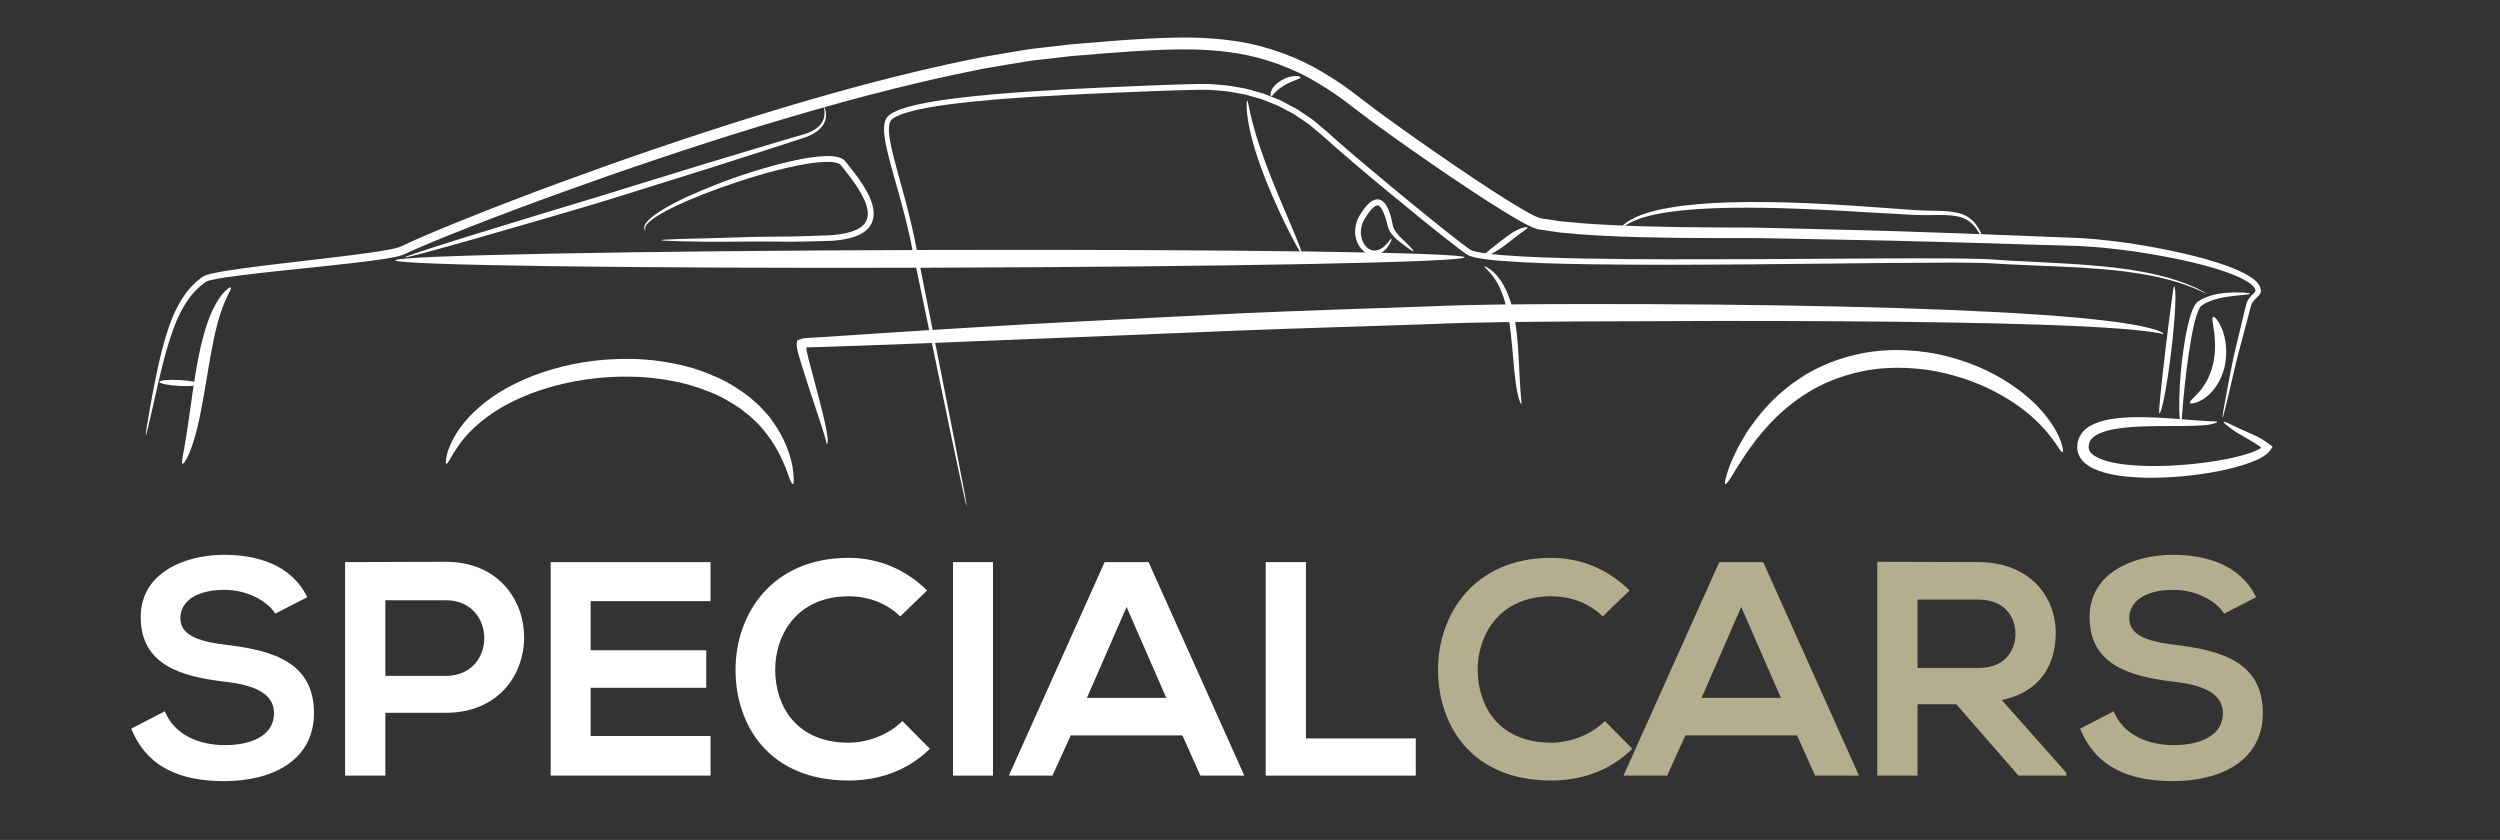 <svg xmlns="http://www.w3.org/2000/svg" xmlns:xlink="http://www.w3.org/1999/xlink" width="595.28" height="200">

 
 <rect width="100%" height="100%" fill="#333333" stroke="none"/>

 
 <g>
  
  
  <g id="Layer_2">
   <g id="svg_22">
    <path id="svg_23" d="m34.71,103.688c0.048,0.009 0.195,-0.482 0.436,-1.451c0.241,-0.97 0.577,-2.416 1.004,-4.314c0.43,-1.897 0.961,-4.245 1.588,-7.019c0.655,-2.763 1.405,-5.957 2.489,-9.463c1.106,-3.478 2.489,-7.384 5.125,-10.865c0.353,-0.411 0.709,-0.827 1.07,-1.246c0.389,-0.392 0.802,-0.765 1.207,-1.154c0.427,-0.363 0.895,-0.688 1.345,-1.039c0.3,-0.212 0.88,-0.362 1.451,-0.492c2.312,-0.509 4.839,-0.826 7.428,-1.156c5.196,-0.642 10.782,-1.203 16.705,-1.826c2.963,-0.321 6.01,-0.653 9.139,-0.993c3.133,-0.374 6.335,-0.737 9.651,-1.34c0.849,-0.169 1.629,-0.3 2.618,-0.664c0.835,-0.354 1.537,-0.692 2.318,-1.043c1.518,-0.712 3.114,-1.329 4.694,-2.011c3.185,-1.316 6.46,-2.634 9.818,-3.937c3.358,-1.303 6.784,-2.634 10.297,-3.933c3.502,-1.328 7.084,-2.64 10.737,-3.954c14.602,-5.277 30.314,-10.623 47.002,-15.724c16.691,-5.067 34.361,-9.982 52.949,-13.635c2.325,-0.435 4.672,-0.795 7.022,-1.199c2.353,-0.392 4.71,-0.83 7.098,-1.05c2.383,-0.272 4.774,-0.547 7.176,-0.821c2.427,-0.199 4.864,-0.399 7.309,-0.601c4.891,-0.397 9.806,-0.74 14.743,-0.915c4.935,-0.179 9.895,-0.126 14.796,0.479c6.918,0.793 13.537,2.914 19.558,6.12c2.98,1.664 5.873,3.47 8.597,5.512c2.694,2.01 5.48,4.212 8.255,6.192c5.552,4.028 11.107,7.896 16.643,11.657c5.561,3.735 11.023,7.412 16.746,10.701c0.716,0.41 1.439,0.814 2.219,1.183c0.402,0.185 0.71,0.389 1.221,0.551c0.452,0.145 0.985,0.386 1.362,0.402c1.632,0.243 3.258,0.485 4.877,0.728c3.219,0.277 6.416,0.603 9.575,0.723c6.326,0.366 12.536,0.453 18.637,0.553c6.098,0.055 12.086,0.063 17.942,0.036c5.854,0.065 11.582,0.221 17.187,0.32c22.391,0.35 42.853,1.089 60.593,1.587c8.806,0.483 16.97,1.788 24.29,3.343c3.657,0.802 7.12,1.687 10.288,2.791c1.579,0.556 3.094,1.162 4.449,1.898c0.681,0.363 1.306,0.78 1.83,1.238c0.544,0.462 0.869,1.018 0.852,1.37c-0.004,0.184 -0.125,0.294 -0.269,0.449l-0.646,0.668c-0.436,0.467 -0.892,0.979 -1.153,1.689c-0.369,1.239 -0.577,2.314 -0.859,3.426c-0.523,2.189 -1.014,4.239 -1.47,6.145c-0.961,3.8 -1.547,7.076 -2.058,9.719c-0.506,2.644 -0.879,4.668 -1.111,6.033c-0.232,1.364 -0.324,2.071 -0.269,2.081c0.057,0.01 0.261,-0.677 0.602,-2.02c0.342,-1.344 0.821,-3.343 1.43,-5.958c0.614,-2.614 1.3,-5.857 2.356,-9.619c0.499,-1.888 1.036,-3.917 1.609,-6.085c0.291,-1.059 0.566,-2.259 0.896,-3.297c0.152,-0.417 0.513,-0.845 0.923,-1.258l0.657,-0.654c0.294,-0.278 0.578,-0.687 0.658,-1.11c0.007,-0.527 -0.158,-1.135 -0.397,-1.514c-0.13,-0.188 -0.258,-0.385 -0.397,-0.563l-0.458,-0.468c-0.636,-0.579 -1.332,-1.051 -2.06,-1.458c-1.453,-0.822 -3.011,-1.472 -4.628,-2.071c-3.239,-1.188 -6.732,-2.134 -10.424,-2.997c-7.393,-1.676 -15.57,-3.089 -24.543,-3.677c-17.85,-0.689 -38.158,-1.589 -60.653,-2.077c-5.616,-0.134 -11.362,-0.32 -17.225,-0.416c-5.86,-0.005 -11.829,-0.041 -17.908,-0.121c-6.074,-0.125 -12.266,-0.237 -18.521,-0.622c-3.14,-0.13 -6.263,-0.462 -9.422,-0.742c-1.545,-0.235 -3.097,-0.471 -4.654,-0.708l-0.292,-0.044c-0.086,-0.021 -0.147,-0.057 -0.223,-0.082l-0.434,-0.162c-0.269,-0.067 -0.653,-0.299 -0.983,-0.454c-0.685,-0.323 -1.376,-0.712 -2.068,-1.11c-5.537,-3.203 -11.016,-6.902 -16.527,-10.623c-5.501,-3.755 -11.037,-7.624 -16.547,-11.634c-2.789,-1.998 -5.394,-4.066 -8.237,-6.193c-2.806,-2.107 -5.813,-3.993 -8.928,-5.732c-6.293,-3.366 -13.334,-5.619 -20.545,-6.44c-5.114,-0.63 -10.215,-0.678 -15.229,-0.495c-5.017,0.181 -9.975,0.53 -14.874,0.934c-2.449,0.204 -4.889,0.407 -7.32,0.609c-2.441,0.282 -4.874,0.564 -7.295,0.845c-2.432,0.229 -4.813,0.674 -7.19,1.074c-2.376,0.413 -4.751,0.782 -7.098,1.227c-18.744,3.721 -36.463,8.712 -53.19,13.863c-16.722,5.186 -32.441,10.626 -47.042,16.011c-3.652,1.341 -7.234,2.682 -10.735,4.037c-3.512,1.327 -6.938,2.688 -10.296,4.021c-3.358,1.335 -6.633,2.684 -9.829,4.037c-1.59,0.702 -3.183,1.334 -4.721,2.073c-0.759,0.349 -1.57,0.746 -2.272,1.049c-0.579,0.22 -1.438,0.412 -2.208,0.563c-3.182,0.61 -6.392,1.011 -9.498,1.414c-3.118,0.374 -6.156,0.739 -9.109,1.094c-5.914,0.691 -11.496,1.325 -16.713,2.045c-2.612,0.372 -5.119,0.72 -7.567,1.298c-0.603,0.164 -1.242,0.278 -1.93,0.741c-0.487,0.39 -0.989,0.753 -1.447,1.157c-0.435,0.429 -0.876,0.844 -1.288,1.274c-0.38,0.458 -0.756,0.912 -1.128,1.361c-2.752,3.78 -4.062,7.813 -5.11,11.367c-1.019,3.582 -1.686,6.808 -2.257,9.601c-0.558,2.795 -0.988,5.166 -1.327,7.083c-0.337,1.918 -0.582,3.383 -0.73,4.37s-0.202,1.497 -0.155,1.507z" fill="#FFFFFF"/>
   </g>
   <g id="svg_24">
    <path id="svg_25" d="m385.461,54.938c0.115,0.095 0.849,-0.993 2.88,-1.993c2.005,-1.028 5.2,-1.926 9.24,-2.478c8.081,-1.178 19.447,-1.21 31.95,-0.708c6.256,0.251 12.213,0.609 17.636,0.934c2.715,0.151 5.294,0.296 7.71,0.431c1.213,0.05 2.378,0.105 3.521,0.102c1.12,-0.011 2.195,-0.021 3.223,-0.031c2.039,-0.013 3.867,0.092 5.36,0.554c1.479,0.487 2.55,1.357 3.246,2.224c0.695,0.87 1.128,1.647 1.41,2.176c0.276,0.533 0.445,0.809 0.491,0.791c0.045,-0.018 -0.035,-0.327 -0.232,-0.907c-0.204,-0.576 -0.563,-1.415 -1.234,-2.394c-0.666,-0.971 -1.809,-2.023 -3.424,-2.633c-1.616,-0.583 -3.541,-0.754 -5.603,-0.806c-1.028,-0.02 -2.105,-0.039 -3.228,-0.06c-1.101,-0.024 -2.266,-0.106 -3.466,-0.181c-2.409,-0.176 -4.981,-0.363 -7.689,-0.561c-5.421,-0.396 -11.389,-0.794 -17.666,-1.046c-12.544,-0.503 -23.988,-0.317 -32.163,1.132c-4.081,0.688 -7.334,1.756 -9.348,2.981c-0.25,0.151 -0.486,0.296 -0.708,0.432c-0.213,0.15 -0.395,0.319 -0.569,0.462c-0.348,0.292 -0.647,0.526 -0.821,0.794c-0.381,0.492 -0.555,0.756 -0.516,0.785z" fill="#FFFFFF"/>
   </g>
   <g id="svg_26">
    <path id="svg_27" d="m519.294,100.938c0.188,-0.014 0.251,-2.332 0.615,-6.078c0.358,-3.74 0.886,-8.926 1.89,-14.551c0.259,-1.402 0.542,-2.764 0.883,-4.047c0.172,-0.641 0.357,-1.264 0.577,-1.84c0.212,-0.572 0.472,-1.145 0.765,-1.484c0.086,-0.114 0.366,-0.276 0.607,-0.419c0.241,-0.146 0.479,-0.292 0.714,-0.436c0.521,-0.206 1.009,-0.448 1.513,-0.616c0.516,-0.143 1.002,-0.318 1.491,-0.427c0.491,-0.102 0.964,-0.199 1.416,-0.293c3.67,-0.558 6.039,-0.575 6.03,-0.811c-0.001,-0.151 -2.328,-0.494 -6.167,-0.176c-0.478,0.058 -0.979,0.14 -1.502,0.216c-0.522,0.086 -1.059,0.246 -1.619,0.376c-0.555,0.157 -1.113,0.401 -1.697,0.614c-0.276,0.154 -0.557,0.311 -0.841,0.469c-0.283,0.168 -0.563,0.277 -0.904,0.629c-0.534,0.604 -0.794,1.229 -1.058,1.867c-0.259,0.64 -0.465,1.294 -0.654,1.963c-0.376,1.338 -0.675,2.73 -0.938,4.16c-2.016,11.449 -1.602,20.916 -1.121,20.884z" fill="#FFFFFF"/>
   </g>
   <g id="svg_28">
    <path id="svg_29" d="m230.211,120.688c0.023,-0.005 -0.027,-0.373 -0.147,-1.086c-0.129,-0.715 -0.32,-1.772 -0.57,-3.158c-0.532,-2.773 -1.316,-6.857 -2.326,-12.116c-2.081,-10.512 -5.09,-25.718 -8.809,-44.507c-0.862,-4.705 -2.069,-9.608 -3.467,-14.647c-0.688,-2.523 -1.421,-5.088 -2.086,-7.708c-0.328,-1.31 -0.646,-2.635 -0.874,-3.972c-0.22,-1.324 -0.4,-2.72 -0.155,-3.935c0.058,-0.304 0.17,-0.568 0.303,-0.8c0.14,-0.229 0.312,-0.378 0.596,-0.565c0.505,-0.368 1.142,-0.641 1.773,-0.9c1.288,-0.496 2.671,-0.852 4.069,-1.172c2.81,-0.617 5.722,-1.061 8.686,-1.429c5.932,-0.729 12.081,-1.213 18.391,-1.617c6.311,-0.399 12.788,-0.716 19.407,-0.992c6.611,-0.252 13.399,-0.577 20.249,-0.702c0.851,0.002 1.703,0.004 2.558,0.006c0.853,0.032 1.702,0.135 2.556,0.198c1.717,0.08 3.4,0.431 5.099,0.729c0.857,0.115 1.681,0.381 2.514,0.612c0.831,0.239 1.67,0.46 2.499,0.713l2.423,0.964l1.215,0.482c0.401,0.17 0.775,0.399 1.166,0.596l2.322,1.227c0.784,0.396 1.472,0.958 2.214,1.429c0.72,0.508 1.485,0.955 2.171,1.513l2.035,1.712c1.368,1.103 2.699,2.405 4.075,3.581c1.378,1.188 2.761,2.378 4.146,3.572c5.575,4.736 11.144,9.337 16.68,13.817c2.774,2.235 5.525,4.449 8.332,6.58c0.354,0.265 0.695,0.535 1.064,0.792l0.545,0.39l0.273,0.194l0.343,0.205c0.467,0.327 0.909,0.347 1.364,0.508c0.457,0.152 0.886,0.186 1.328,0.28c1.758,0.32 3.489,0.474 5.218,0.63c6.906,0.537 13.679,0.686 20.313,0.803c6.633,0.106 13.124,0.133 19.458,0.131c25.331,-0.019 48.137,-0.493 67.279,-0.513c2.392,0.001 4.727,0.019 6.997,0.067c2.266,0.029 4.46,0.214 6.63,0.33c4.315,0.226 8.381,0.35 12.178,0.523c7.594,0.324 14.12,0.851 19.387,1.739c5.273,0.85 9.264,2.044 11.876,3.071c1.329,0.465 2.281,0.96 2.941,1.253c0.657,0.299 1,0.441 1.012,0.42c0.012,-0.021 -0.309,-0.206 -0.946,-0.548c-0.641,-0.337 -1.58,-0.877 -2.9,-1.389c-2.596,-1.119 -6.597,-2.41 -11.889,-3.348c-5.286,-0.978 -11.839,-1.586 -19.441,-1.986c-3.798,-0.196 -7.859,-0.407 -12.166,-0.63c-2.136,-0.132 -4.365,-0.336 -6.655,-0.383c-2.283,-0.065 -4.622,-0.1 -7.019,-0.116c-19.163,-0.108 -41.965,0.264 -67.282,0.21c-6.329,-0.016 -12.814,-0.058 -19.436,-0.178c-6.618,-0.13 -13.387,-0.291 -20.22,-0.832c-1.7,-0.156 -3.42,-0.313 -5.081,-0.619c-0.406,-0.087 -0.853,-0.126 -1.222,-0.257c-0.36,-0.13 -0.832,-0.177 -1.071,-0.395l-0.219,-0.131l-0.26,-0.186l-0.521,-0.374c-0.349,-0.242 -0.694,-0.516 -1.041,-0.775c-2.772,-2.109 -5.523,-4.326 -8.288,-6.558c-5.523,-4.477 -11.087,-9.075 -16.648,-13.801c-1.381,-1.189 -2.759,-2.376 -4.132,-3.559c-1.385,-1.184 -2.641,-2.419 -4.081,-3.585l-2.101,-1.765c-0.709,-0.574 -1.5,-1.039 -2.245,-1.563c-0.768,-0.488 -1.48,-1.065 -2.291,-1.477l-2.405,-1.27c-0.404,-0.203 -0.793,-0.438 -1.209,-0.613l-1.258,-0.5l-2.51,-0.995c-0.857,-0.263 -1.725,-0.491 -2.584,-0.736c-0.862,-0.238 -1.715,-0.511 -2.598,-0.63c-1.752,-0.309 -3.492,-0.665 -5.255,-0.746c-0.878,-0.065 -1.753,-0.168 -2.628,-0.2c-0.876,-0.001 -1.75,-0.003 -2.622,-0.004c-6.925,0.136 -13.661,0.472 -20.294,0.738c-6.625,0.291 -13.11,0.623 -19.434,1.041c-6.324,0.424 -12.489,0.927 -18.462,1.685c-2.986,0.382 -5.924,0.839 -8.796,1.481c-1.434,0.336 -2.854,0.704 -4.237,1.243c-0.688,0.288 -1.376,0.578 -2.022,1.045c-0.309,0.199 -0.684,0.522 -0.909,0.906c-0.222,0.377 -0.373,0.777 -0.448,1.166c-0.295,1.563 -0.062,2.993 0.164,4.383c0.244,1.389 0.573,2.731 0.912,4.055c0.686,2.643 1.432,5.203 2.133,7.719c1.423,5.026 2.646,9.865 3.542,14.577c3.903,18.746 7.062,33.917 9.245,44.404c1.122,5.234 1.992,9.299 2.583,12.059c0.31,1.373 0.547,2.421 0.707,3.129c0.168,0.707 0.266,1.064 0.289,1.06z" fill="#FFFFFF"/>
   </g>
   <g id="svg_30">
    <path id="svg_31" d="m94.129,61.989c0,0.291 3.562,0.559 10.003,0.794c6.441,0.234 15.762,0.436 27.279,0.595c23.036,0.317 54.858,0.465 90.009,0.366c35.151,-0.1 66.974,-0.427 90.009,-0.875c11.518,-0.225 20.838,-0.479 27.279,-0.749c6.441,-0.271 10.003,-0.56 10.003,-0.851c0,-0.292 -3.562,-0.56 -10.003,-0.794c-6.441,-0.233 -15.762,-0.435 -27.279,-0.593c-23.035,-0.317 -54.858,-0.463 -90.009,-0.363c-35.151,0.099 -66.974,0.425 -90.009,0.872c-11.518,0.224 -20.838,0.477 -27.279,0.747c-6.441,0.272 -10.003,0.559 -10.003,0.851z" fill="#FFFFFF"/>
   </g>
   <g id="svg_32">
    <path id="svg_33" d="m309.897,60.293c0.179,-0.082 -0.584,-2.122 -1.941,-5.354c-1.355,-3.233 -3.288,-7.665 -5.262,-12.612c-1.958,-4.953 -3.52,-9.508 -4.378,-12.874c-0.895,-3.357 -1.133,-5.505 -1.355,-5.493c-0.165,0 -0.278,2.222 0.384,5.711c0.626,3.492 2.063,8.177 4.04,13.175c1.992,4.993 4.079,9.381 5.667,12.512c1.592,3.128 2.671,5.016 2.845,4.935z" fill="#FFFFFF"/>
   </g>
   <g id="svg_34">
    <path id="svg_35" d="m43.46,110.437c0.326,0.155 1.673,-2.043 2.802,-5.937c1.176,-3.874 2.13,-9.332 3.103,-15.284c0.99,-5.946 1.976,-11.269 3.236,-14.904c0.613,-1.823 1.255,-3.232 1.736,-4.2c0.522,-0.934 0.764,-1.542 0.623,-1.675s-0.661,0.224 -1.514,1.037c-0.803,0.837 -1.787,2.228 -2.687,4.081c-1.84,3.707 -3.172,9.191 -4.172,15.196c-0.983,6.018 -1.614,11.436 -2.266,15.304c-0.601,3.876 -1.242,6.214 -0.861,6.382z" fill="#FFFFFF"/>
   </g>
   <g id="svg_36">
    <path id="svg_37" d="m188.794,115.271c0.264,-0.036 0.318,-1.537 -0.103,-4.239c-0.519,-2.66 -1.738,-6.565 -4.666,-10.63c-0.375,-0.497 -0.722,-1.042 -1.15,-1.533c-0.44,-0.482 -0.891,-0.976 -1.351,-1.479c-0.231,-0.251 -0.466,-0.505 -0.702,-0.761c-0.251,-0.239 -0.52,-0.465 -0.783,-0.7c-0.534,-0.468 -1.078,-0.943 -1.631,-1.427c-2.335,-1.758 -4.965,-3.524 -7.992,-4.796c-2.992,-1.335 -6.271,-2.424 -9.748,-3.099c-3.467,-0.721 -7.119,-1.134 -10.856,-1.151c-14.966,-0.172 -28.312,4.937 -35.728,11.528c-3.765,3.228 -5.981,6.726 -6.985,9.282c-0.575,1.253 -0.764,2.32 -0.882,3.032c-0.115,0.714 -0.104,1.099 0.036,1.14c0.14,0.04 0.403,-0.264 0.767,-0.859c0.368,-0.595 0.783,-1.505 1.538,-2.556c1.368,-2.151 3.718,-5.038 7.397,-7.711c7.221,-5.459 19.795,-9.794 33.802,-9.633c3.494,0.015 6.893,0.374 10.107,0.987c3.229,0.569 6.253,1.495 9.017,2.616c2.804,1.061 5.215,2.55 7.411,4.01c0.519,0.405 1.03,0.804 1.531,1.194c0.25,0.197 0.506,0.383 0.745,0.583c0.225,0.216 0.447,0.429 0.667,0.641c0.444,0.421 0.88,0.834 1.306,1.238c0.418,0.412 0.759,0.876 1.133,1.295c2.92,3.429 4.47,6.842 5.436,9.238c0.872,2.431 1.373,3.839 1.684,3.79z" fill="#FFFFFF"/>
   </g>
   <g id="svg_38">
    <path id="svg_39" d="m491.127,107.653c0.137,-0.05 0.13,-0.426 -0.016,-1.114c-0.076,-0.344 -0.176,-0.771 -0.33,-1.263c-0.189,-0.473 -0.42,-1.018 -0.692,-1.631c-1.142,-2.402 -3.366,-5.678 -6.967,-8.831c-3.591,-3.139 -8.462,-6.229 -14.398,-8.399c-2.969,-1.064 -6.174,-1.979 -9.586,-2.494c-3.408,-0.513 -6.999,-0.706 -10.667,-0.461c-7.339,0.519 -14.187,2.922 -19.536,6.379c-5.371,3.466 -9.294,7.745 -11.98,11.63c-0.34,0.484 -0.672,0.957 -0.995,1.418c-0.285,0.484 -0.563,0.956 -0.832,1.415c-0.525,0.925 -1.06,1.771 -1.471,2.609c-0.781,1.699 -1.505,3.129 -1.933,4.368c-0.859,2.479 -1.195,3.88 -0.927,3.992c0.27,0.111 1.118,-1.071 2.402,-3.269c0.641,-1.101 1.552,-2.368 2.49,-3.892c0.489,-0.75 1.091,-1.498 1.675,-2.322c0.296,-0.409 0.6,-0.829 0.912,-1.262c0.343,-0.406 0.694,-0.823 1.055,-1.251c2.828,-3.44 6.666,-7.151 11.643,-10.122c4.966,-2.96 11.126,-5.002 17.8,-5.48c3.336,-0.221 6.618,-0.074 9.76,0.342c3.146,0.418 6.125,1.188 8.908,2.075c5.57,1.815 10.234,4.419 13.797,7.042c3.569,2.638 5.949,5.361 7.438,7.354c0.357,0.509 0.686,0.961 0.98,1.351c0.26,0.406 0.474,0.757 0.67,1.033c0.389,0.556 0.663,0.833 0.8,0.783z" fill="#FFFFFF"/>
   </g>
   <g id="svg_40">
    <path id="svg_41" d="m527.962,100.438c-0.063,-0.183 -1.318,-0.043 -3.689,-0.242c-2.364,-0.153 -5.795,-0.499 -10.086,-0.732c-2.146,-0.11 -4.51,-0.182 -7.073,-0.091c-2.562,0.147 -5.343,0.296 -8.288,1.474c-0.365,0.163 -0.731,0.347 -1.097,0.542c-0.354,0.248 -0.731,0.429 -1.064,0.75c-0.71,0.538 -1.293,1.373 -1.68,2.273c-0.146,0.469 -0.313,0.947 -0.329,1.427c-0.058,0.468 -0.074,0.989 0.038,1.517c0.185,1.063 0.791,2.016 1.496,2.679c1.434,1.346 3.092,1.953 4.711,2.447c1.634,0.476 3.292,0.754 4.964,0.947c3.345,0.376 6.591,0.39 9.71,0.258c3.12,-0.135 6.111,-0.441 8.944,-0.859c2.833,-0.42 5.509,-0.956 7.986,-1.632c1.238,-0.339 2.429,-0.71 3.561,-1.147c0.566,-0.213 1.118,-0.454 1.654,-0.71c0.268,-0.132 0.532,-0.266 0.791,-0.414c0.143,-0.078 0.23,-0.131 0.415,-0.248c0.197,-0.124 0.395,-0.246 0.563,-0.385c0.755,-0.529 1.149,-1.135 1.536,-1.758l0.074,-0.12c0.021,-0.039 0.074,-0.084 0.007,-0.107l-0.237,-0.169l-0.467,-0.332c-0.306,-0.216 -0.607,-0.429 -0.905,-0.639l-0.438,-0.308l-0.216,-0.15l-0.16,-0.093c-0.209,-0.12 -0.414,-0.237 -0.617,-0.354c-0.4,-0.248 -0.813,-0.403 -1.199,-0.594c-1.569,-0.728 -2.885,-1.318 -3.976,-1.788c-2.122,-1.015 -3.304,-1.616 -3.431,-1.441c-0.105,0.137 0.883,1.059 2.908,2.404c1.03,0.628 2.31,1.381 3.754,2.213c0.356,0.217 0.757,0.406 1.107,0.668c0.182,0.124 0.365,0.25 0.553,0.378l0.137,0.094l0.052,0.04l0.101,0.078l0.19,0.148l0.089,0.07c0.035,0.021 0.065,0.043 0.014,0.083c-0.119,0.14 -0.271,0.234 -0.413,0.309l-0.398,0.2c-0.222,0.111 -0.457,0.214 -0.696,0.316c-0.484,0.198 -0.99,0.391 -1.524,0.562c-1.062,0.352 -2.204,0.653 -3.399,0.93c-2.392,0.55 -5.002,0.985 -7.764,1.324c-5.511,0.645 -11.697,1.04 -17.984,0.375c-1.563,-0.18 -3.092,-0.437 -4.509,-0.841c-1.401,-0.398 -2.752,-0.966 -3.572,-1.742c-0.413,-0.385 -0.651,-0.784 -0.734,-1.215c-0.056,-0.211 -0.049,-0.448 -0.019,-0.722c-0.01,-0.275 0.095,-0.497 0.146,-0.74c0.339,-0.896 1.231,-1.646 2.369,-2.147c2.295,-1.005 4.967,-1.299 7.386,-1.52c2.451,-0.187 4.769,-0.232 6.891,-0.25c4.247,-0.022 7.72,0.021 10.134,-0.162c2.416,-0.133 3.755,-0.666 3.683,-0.854z" fill="#FFFFFF"/>
   </g>
   <g id="svg_42">
    <path id="svg_43" d="m521.461,95.937c0.082,0.176 0.451,0.186 1.082,0.033c0.316,-0.073 0.699,-0.184 1.098,-0.403c0.399,-0.215 0.897,-0.422 1.343,-0.791c0.469,-0.344 0.981,-0.733 1.439,-1.247c0.507,-0.476 0.927,-1.077 1.382,-1.708c0.836,-1.302 1.527,-2.879 1.923,-4.605c0.387,-1.729 0.423,-3.418 0.298,-4.922c-0.153,-1.506 -0.484,-2.829 -0.906,-3.882c-0.838,-2.118 -1.848,-3.142 -2.158,-2.973c-0.374,0.189 -0.041,1.479 0.233,3.48c0.274,1.998 0.423,4.772 -0.215,7.682c-0.335,1.446 -0.835,2.756 -1.405,3.894c-0.32,0.545 -0.594,1.092 -0.943,1.538c-0.305,0.486 -0.658,0.88 -0.974,1.258c-1.294,1.474 -2.381,2.253 -2.197,2.646z" fill="#FFFFFF"/>
   </g>
   <g id="svg_44">
    <path id="svg_45" d="m153.711,54.938c0.077,-0.023 -0.317,-0.402 0.032,-1.082c0.332,-0.661 1.223,-1.431 2.461,-2.234c2.489,-1.618 6.421,-3.479 11.4,-5.436c4.984,-1.942 11.031,-4.025 17.879,-5.769c3.418,-0.834 7.07,-1.673 10.827,-1.865c0.927,-0.027 1.883,-0.023 2.728,0.173c0.416,0.092 0.815,0.244 1.029,0.442c0.071,0.056 0.259,0.291 0.409,0.478l0.466,0.579c1.239,1.549 2.457,3.142 3.517,4.841c1.037,1.691 1.944,3.492 2.152,5.286c0.088,0.89 -0.047,1.743 -0.451,2.455c-0.397,0.716 -1.068,1.282 -1.847,1.695c-1.571,0.823 -3.414,1.191 -5.208,1.396c-0.453,0.039 -0.904,0.078 -1.353,0.117c-0.457,0.017 -0.912,0.033 -1.364,0.05c-0.905,0.03 -1.8,0.061 -2.684,0.09c-1.769,0.052 -3.49,0.136 -5.17,0.162c-1.682,0.013 -3.315,0.024 -4.894,0.036c-3.156,0.002 -6.104,0.116 -8.792,0.194c-5.382,0.196 -9.715,0.265 -12.717,0.354c-3.002,0.093 -4.667,0.189 -4.669,0.287c-0.003,0.097 1.656,0.185 4.665,0.261c3.008,0.078 7.373,0.161 12.734,0.093c2.684,-0.014 5.62,-0.07 8.784,-0.021c1.581,0.011 3.215,0.022 4.899,0.034c1.686,-0.005 3.426,-0.069 5.208,-0.104c0.892,-0.022 1.794,-0.044 2.707,-0.066c0.457,-0.013 0.917,-0.025 1.379,-0.038c0.468,-0.037 0.939,-0.075 1.412,-0.112c1.886,-0.208 3.853,-0.558 5.724,-1.521c0.922,-0.486 1.825,-1.208 2.395,-2.216c0.579,-1 0.749,-2.196 0.637,-3.287c-0.261,-2.199 -1.266,-4.102 -2.349,-5.888c-1.111,-1.781 -2.363,-3.411 -3.621,-4.976l-0.472,-0.584c-0.167,-0.196 -0.273,-0.364 -0.57,-0.642c-0.537,-0.461 -1.111,-0.626 -1.644,-0.753c-1.079,-0.24 -2.094,-0.226 -3.093,-0.194c-3.974,0.226 -7.632,1.108 -11.095,1.986c-6.908,1.832 -12.953,4.026 -17.932,6.104c-4.97,2.091 -8.876,4.104 -11.338,5.908c-1.221,0.897 -2.107,1.763 -2.41,2.573c-0.153,0.403 -0.099,0.765 0.01,0.955c0.117,0.186 0.205,0.252 0.219,0.239z" fill="#FFFFFF"/>
   </g>
   <g id="svg_46">
    <path id="svg_47" d="m196.795,105.686c-0.013,0.018 0.07,0.065 0.151,-0.026c0.064,-0.078 0.106,-0.208 0.126,-0.363c0.042,-0.314 0.024,-0.767 -0.045,-1.349c-0.139,-1.166 -0.481,-2.854 -1,-5.028c-0.518,-2.174 -1.217,-4.833 -2.05,-7.944c-0.41,-1.554 -0.85,-3.222 -1.319,-5c-0.11,-0.443 -0.223,-0.894 -0.336,-1.351l-0.157,-0.662l-0.078,-0.382c-0.043,-0.239 -0.09,-0.476 -0.099,-0.714c0.005,-0.052 -0.014,-0.137 0.053,-0.156l0.192,-0.002l0.38,-0.004c3.667,-0.119 7.694,-0.25 12.052,-0.392c4.578,-0.17 9.502,-0.353 14.741,-0.548c10.476,-0.42 22.21,-0.89 34.944,-1.399c12.725,-0.52 26.449,-1.08 40.914,-1.671c14.469,-0.557 29.692,-0.968 45.392,-1.526c12.067,-0.531 23.805,-0.527 35.198,-0.628c11.379,-0.041 22.354,-0.081 32.811,-0.12c20.911,-0.014 39.742,0.102 55.548,0.367c15.804,0.268 28.589,0.672 37.39,1.253c4.403,0.268 7.806,0.605 10.092,0.923c0.573,0.078 1.078,0.146 1.514,0.206c0.428,0.083 0.786,0.152 1.077,0.208c0.584,0.104 0.903,0.126 0.93,0.059c0.026,-0.068 -0.24,-0.225 -0.798,-0.469c-0.279,-0.118 -0.63,-0.276 -1.056,-0.422c-0.432,-0.12 -0.932,-0.259 -1.499,-0.417c-2.282,-0.596 -5.695,-1.202 -10.106,-1.725c-8.821,-1.091 -21.629,-1.951 -37.457,-2.602c-15.829,-0.649 -34.683,-1.073 -55.616,-1.273c-10.467,-0.1 -21.454,-0.147 -32.846,-0.127c-11.372,0.044 -23.217,0.012 -35.277,0.543c-15.711,0.56 -30.938,1.021 -45.422,1.672c-14.48,0.735 -28.219,1.433 -40.958,2.079c-12.742,0.645 -24.448,1.401 -34.916,2.032c-10.694,0.696 -20.104,1.308 -27.967,1.819c-0.3,0.099 -0.598,0.196 -0.895,0.293l-0.441,0.143c-0.132,0.099 -0.158,0.27 -0.198,0.403c-0.146,0.563 -0.045,1.288 0.125,2c0.087,0.348 0.174,0.691 0.26,1.034c0.069,0.244 0.137,0.486 0.205,0.727c0.137,0.46 0.271,0.913 0.404,1.359c0.542,1.775 1.075,3.423 1.575,4.956c1.008,3.057 1.868,5.661 2.565,7.776c1.397,4.212 2.076,6.52 1.897,6.448z" fill="#FFFFFF"/>
   </g>
   <g id="svg_48">
    <path id="svg_49" d="m37.962,90.937c0.005,0.389 2.108,0.817 4.696,0.953c2.659,0.141 4.81,-0.064 4.804,-0.453s-2.108,-0.815 -4.696,-0.951c-2.659,-0.141 -4.809,0.062 -4.804,0.451z" fill="#FFFFFF"/>
   </g>
   <g id="svg_50">
    <path id="svg_51" d="m96.424,61.271c0.027,0.094 1.514,-0.252 4.179,-0.957c2.665,-0.705 6.508,-1.77 11.25,-3.113c4.739,-1.365 10.376,-2.989 16.635,-4.792c6.251,-1.839 13.139,-3.803 20.314,-6.068c14.37,-4.458 27.355,-8.568 36.729,-11.61c2.34,-0.766 4.458,-1.459 6.319,-2.069c1.879,-0.677 3.427,-1.712 4.18,-2.979c0.764,-1.262 0.729,-2.477 0.575,-3.189c-0.175,-0.724 -0.362,-1.068 -0.394,-1.055c-0.059,0.019 0.036,0.396 0.113,1.094c0.06,0.693 -0.012,1.783 -0.754,2.853c-0.736,1.077 -2.159,1.951 -3.975,2.532c-1.88,0.551 -4.019,1.178 -6.382,1.87c-9.449,2.798 -22.469,6.754 -36.824,11.207c-7.165,2.263 -14.044,4.266 -20.273,6.172c-6.226,1.911 -11.833,3.633 -16.546,5.08c-4.705,1.467 -8.505,2.676 -11.122,3.543c-2.617,0.864 -4.052,1.388 -4.024,1.481z" fill="#FFFFFF"/>
   </g>
   <g id="svg_52">
    <path id="svg_53" d="m353.212,60.937c0.074,0.169 0.793,0.02 1.865,-0.465c1.049,-0.509 2.402,-1.386 3.761,-2.447c1.375,-1.035 2.545,-2.04 3.447,-2.644c0.433,-0.357 0.817,-0.543 1.068,-0.751c0.253,-0.195 0.387,-0.351 0.358,-0.443s-0.219,-0.114 -0.552,-0.069c-0.325,0.056 -0.833,0.129 -1.355,0.392c-1.121,0.434 -2.438,1.354 -3.823,2.397c-1.308,1.037 -2.489,1.975 -3.429,2.719c-0.877,0.665 -1.424,1.125 -1.34,1.311z" fill="#FFFFFF"/>
   </g>
   <g id="svg_54">
    <path id="svg_55" d="m514.211,98.438c0.166,0.044 0.712,-1.613 1.209,-4.331c0.536,-2.717 1.095,-6.489 1.6,-10.671c0.497,-4.184 0.823,-7.985 0.938,-10.752c0.142,-2.757 -0.061,-4.535 -0.247,-4.496c-0.201,0.039 -0.354,1.676 -0.745,4.41c-0.367,2.726 -0.849,6.499 -1.345,10.671c-0.503,4.171 -0.904,7.956 -1.187,10.692c-0.243,2.747 -0.435,4.425 -0.223,4.477z" fill="#FFFFFF"/>
   </g>
   <g id="svg_56">
    <path id="svg_57" d="m362.211,96.188c0.195,-0.054 -0.137,-1.957 -0.298,-5.091c-0.207,-3.129 -0.262,-7.489 -0.826,-12.322c-0.294,-2.413 -0.722,-4.713 -1.349,-6.754c-0.61,-2.044 -1.456,-3.814 -2.366,-5.167c-0.912,-1.358 -1.903,-2.271 -2.648,-2.785c-0.741,-0.524 -1.218,-0.699 -1.262,-0.63c-0.159,0.206 1.557,1.263 3.065,3.941c1.545,2.647 2.626,6.829 3.162,11.564c0.554,4.735 0.77,9.104 1.233,12.252c0.42,3.158 1.11,5.047 1.289,4.992z" fill="#FFFFFF"/>
   </g>
   <g id="svg_58">
    <path id="svg_59" d="m331.323,56.828c0.072,0.037 -0.039,0.557 -0.514,1.391c-0.251,0.406 -0.575,0.909 -1.104,1.389c-0.518,0.467 -1.245,0.978 -2.224,1.08c-0.969,0.137 -2.078,-0.245 -2.906,-0.983c-0.827,-0.743 -1.439,-1.789 -1.718,-2.97c-0.294,-1.177 -0.251,-2.493 0.138,-3.744c0.196,-0.621 0.466,-1.244 0.82,-1.8c0.349,-0.562 0.681,-1.074 1.096,-1.61c0.405,-0.528 0.85,-1.038 1.432,-1.477c0.283,-0.219 0.626,-0.419 1.032,-0.538c0.401,-0.116 0.916,-0.135 1.327,0.054c0.849,0.357 1.228,1.003 1.545,1.543c0.318,0.561 0.511,1.117 0.702,1.659c0.37,1.075 0.532,2.181 0.741,3.048c0.171,0.777 0.753,1.438 1.257,2.074c0.506,0.622 1.092,1.064 1.535,1.529c0.455,0.439 0.877,0.867 1.195,1.201c0.646,0.68 0.965,1.084 0.895,1.154s-0.522,-0.198 -1.269,-0.734c-0.37,-0.277 -0.822,-0.615 -1.348,-1.008c-0.517,-0.427 -1.18,-0.844 -1.768,-1.459c-0.295,-0.305 -0.593,-0.645 -0.896,-1.012c-0.287,-0.387 -0.612,-0.878 -0.753,-1.412c-0.298,-1.008 -0.473,-1.963 -0.849,-2.947c-0.188,-0.481 -0.382,-0.982 -0.643,-1.411c-0.245,-0.43 -0.576,-0.819 -0.852,-0.904c-0.459,-0.255 -1.473,0.588 -2.144,1.523c-0.359,0.46 -0.708,0.993 -1.011,1.473c-0.311,0.477 -0.527,0.975 -0.699,1.481c-0.332,1.013 -0.394,2.071 -0.188,3.022c0.188,0.955 0.646,1.795 1.232,2.384c0.596,0.58 1.328,0.884 2.012,0.846c0.69,-0.009 1.305,-0.339 1.791,-0.686c0.496,-0.351 0.859,-0.762 1.16,-1.092c0.588,-0.684 0.874,-1.12 0.976,-1.064z" fill="#FFFFFF"/>
   </g>
   <g id="svg_60">
    <path id="svg_61" d="m302.673,22.938c0.207,0.034 0.436,-0.393 0.929,-0.905c0.479,-0.525 1.272,-1.145 2.249,-1.714c1.967,-1.177 3.807,-1.506 3.823,-1.882c0.008,-0.185 -0.521,-0.388 -1.382,-0.338c-0.857,0.042 -2.015,0.348 -3.147,1.002c-1.129,0.653 -2.005,1.556 -2.376,2.387c-0.389,0.83 -0.271,1.433 -0.096,1.45z" fill="#FFFFFF"/>
   </g>
   <g id="svg_62"/>
   <g id="svg_74">
    <path id="svg_75" d="m65.538,146.119c-1.743,-2.905 -6.537,-5.665 -12.057,-5.665c-7.118,0 -10.531,2.978 -10.531,6.755c0,4.43 5.229,5.665 11.33,6.391c10.604,1.308 20.482,4.068 20.482,16.197c0,11.331 -10.023,16.197 -21.354,16.197c-10.387,0 -18.376,-3.196 -22.153,-12.493l7.989,-4.14c2.251,5.593 8.135,8.063 14.309,8.063c6.028,0 11.694,-2.106 11.694,-7.627c0,-4.794 -5.012,-6.755 -11.767,-7.48c-10.386,-1.235 -19.974,-3.995 -19.974,-15.398c0,-10.459 10.313,-14.744 19.683,-14.816c7.917,0 16.125,2.251 19.974,10.096l-7.625,3.92z" fill="#FFFFFF"/>
    <path id="svg_76" d="m106.139,169.725l-14.381,0l0,14.962l-9.587,0l0,-50.843c7.989,0 15.979,-0.072 23.968,-0.072c24.84,-0.001 24.913,35.953 0,35.953zm-14.381,-8.789l14.381,0c12.275,0 12.202,-18.013 0,-18.013l-14.381,0l0,18.013z" fill="#FFFFFF"/>
    <path id="svg_77" d="m169.185,184.687l-38.059,0c0,-16.923 0,-33.919 0,-50.843l38.059,0l0,9.297l-28.544,0l0,11.694l27.527,0l0,8.934l-27.527,0l0,11.476l28.544,0l0,9.442z" fill="#FFFFFF"/>
    <path id="svg_78" d="m221.407,178.295c-5.229,5.157 -11.984,7.554 -19.32,7.554c-18.884,0 -26.874,-13.001 -26.946,-26.22c-0.073,-13.292 8.57,-26.802 26.946,-26.802c6.9,0 13.437,2.615 18.667,7.771l-6.392,6.174c-3.341,-3.269 -7.844,-4.794 -12.275,-4.794c-12.275,0 -17.577,9.152 -17.504,17.65c0.073,8.425 4.939,17.213 17.504,17.213c4.431,0 9.442,-1.815 12.783,-5.156l6.537,6.61z" fill="#FFFFFF"/>
    <path id="svg_79" d="m226.928,184.687l0,-50.843l9.515,0l0,50.843l-9.515,0z" fill="#FFFFFF"/>
    <path id="svg_80" d="m281.547,175.1l-26.583,0l-4.358,9.587l-10.386,0l22.806,-50.843l10.459,0l22.806,50.843l-10.458,0l-4.286,-9.587zm-13.292,-30.579l-9.442,21.644l18.884,0l-9.442,-21.644z" fill="#FFFFFF"/>
    <path id="svg_81" d="m310.964,133.844l0,41.981l26.147,0l0,8.861l-35.735,0l0,-50.843l9.588,0l0,0.001z" fill="#FFFFFF"/>
    <path id="svg_82" d="m388.68,178.295c-5.229,5.157 -11.984,7.554 -19.32,7.554c-18.885,0 -26.874,-13.001 -26.946,-26.22c-0.073,-13.292 8.57,-26.802 26.946,-26.802c6.9,0 13.437,2.615 18.666,7.771l-6.392,6.174c-3.341,-3.269 -7.844,-4.794 -12.274,-4.794c-12.274,0 -17.577,9.152 -17.504,17.65c0.072,8.425 4.938,17.213 17.504,17.213c4.431,0 9.442,-1.815 12.783,-5.156l6.537,6.61z" fill="#b3ae8d"/>
    <path id="svg_83" d="m427.901,175.1l-26.583,0l-4.358,9.587l-10.387,0l22.807,-50.843l10.459,0l22.807,50.843l-10.459,0l-4.286,-9.587zm-13.292,-30.579l-9.442,21.644l18.885,0l-9.443,-21.644z" fill="#b3ae8d"/>
    <path id="svg_84" d="m492.035,184.687l-11.403,0l-14.816,-16.996l-9.225,0l0,16.996l-9.587,0l0,-50.915c8.062,0 16.124,0.072 24.187,0.072c11.983,0.073 18.303,8.063 18.303,16.852c0,6.973 -3.195,14.018 -12.855,15.979l15.397,17.359l0,0.653l-0.001,0zm-35.444,-41.909l0,16.27l14.6,0c6.101,0 8.716,-4.067 8.716,-8.135s-2.688,-8.135 -8.716,-8.135l-14.6,0z" fill="#b3ae8d"/>
    <path id="svg_85" d="m529.586,146.119c-1.743,-2.905 -6.536,-5.665 -12.057,-5.665c-7.118,0 -10.531,2.978 -10.531,6.755c0,4.43 5.229,5.665 11.33,6.391c10.604,1.308 20.482,4.068 20.482,16.197c0,11.331 -10.023,16.197 -21.354,16.197c-10.387,0 -18.376,-3.196 -22.153,-12.493l7.99,-4.14c2.251,5.593 8.135,8.063 14.308,8.063c6.029,0 11.694,-2.106 11.694,-7.627c0,-4.794 -5.012,-6.755 -11.767,-7.48c-10.387,-1.235 -19.974,-3.995 -19.974,-15.398c0,-10.459 10.313,-14.744 19.684,-14.816c7.917,0 16.124,2.251 19.974,10.096l-7.626,3.92z" fill="#b3ae8d"/>
   </g>
  </g>
 </g>
</svg>